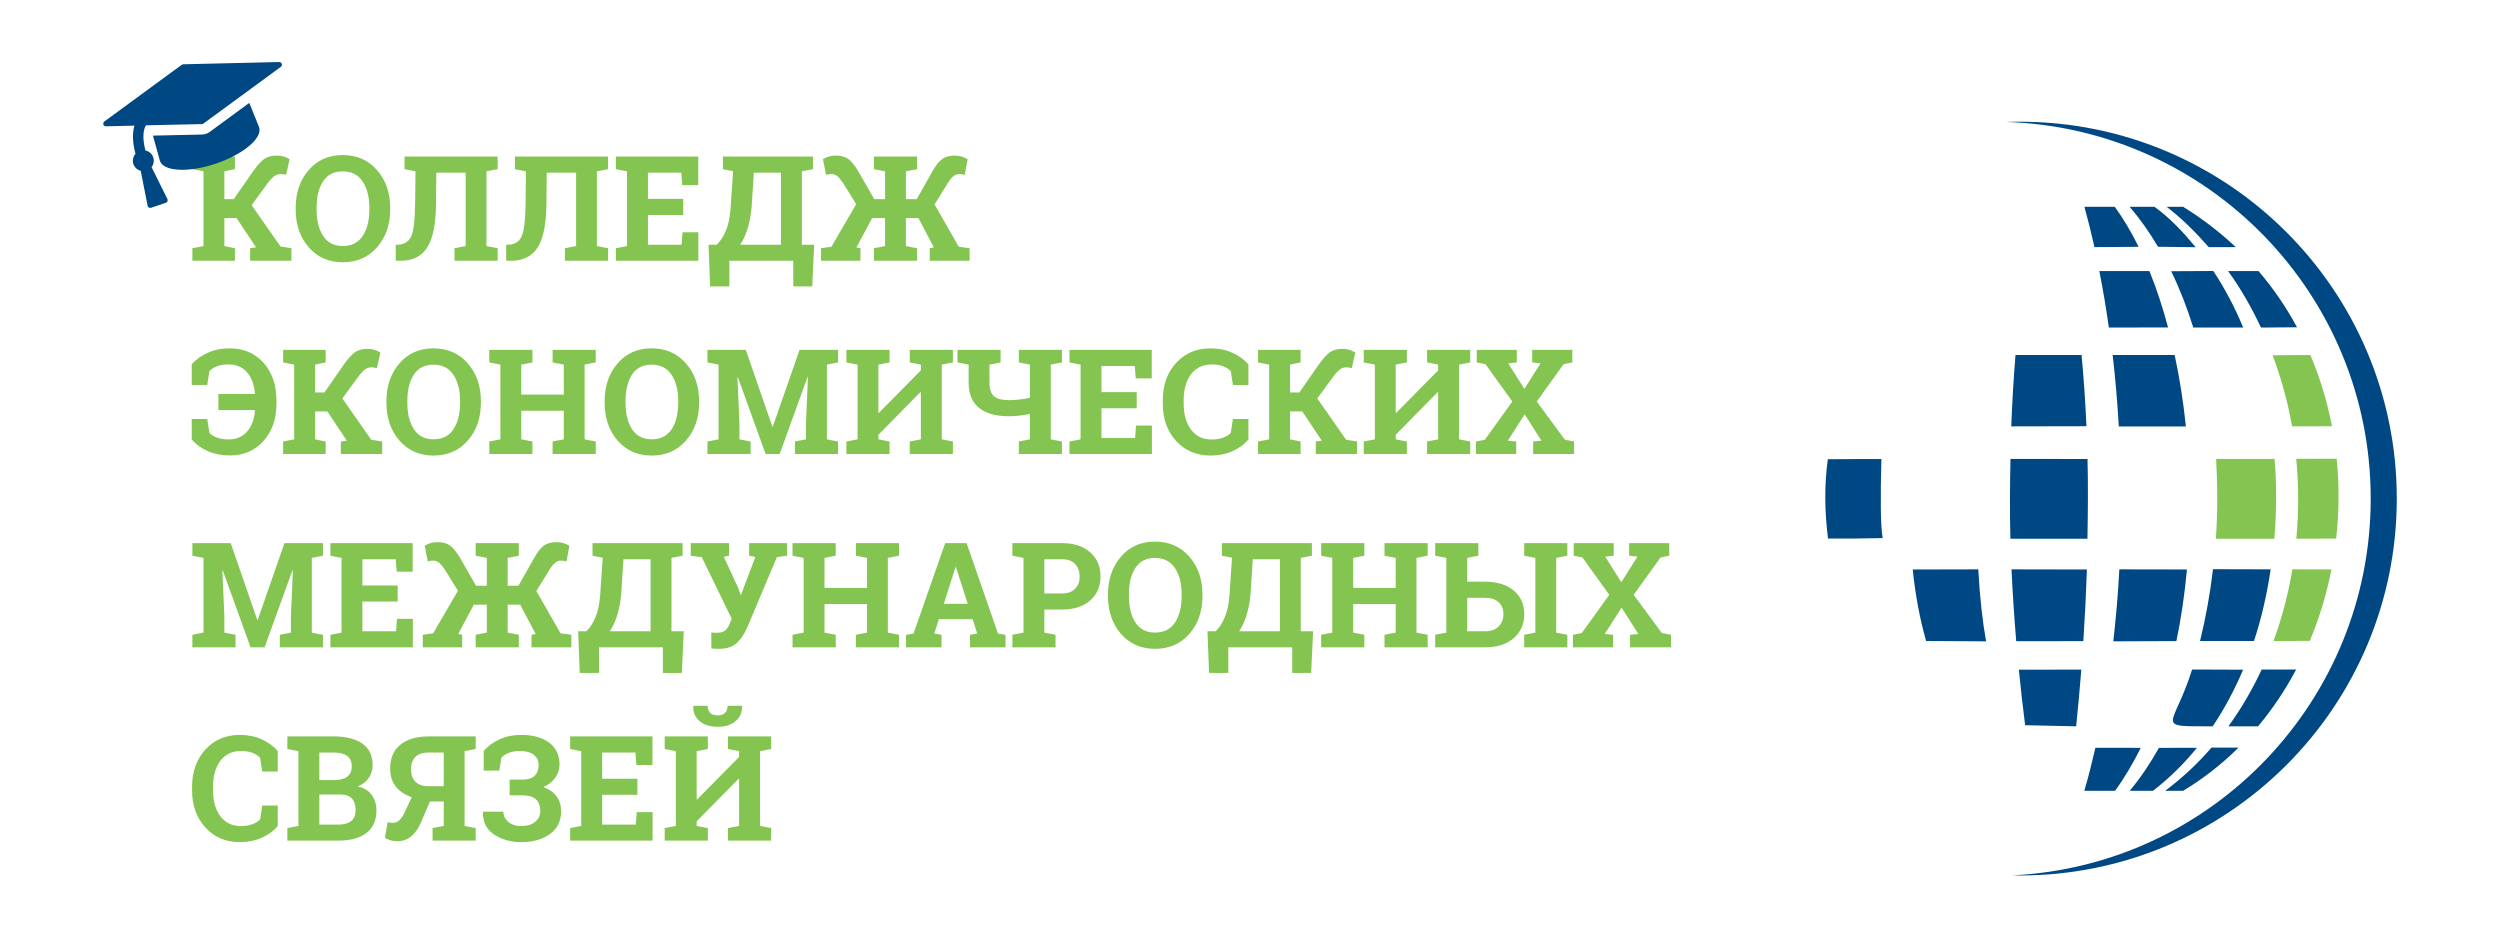 <?xml version="1.0" encoding="UTF-8"?>
<!DOCTYPE svg PUBLIC "-//W3C//DTD SVG 1.1//EN" "http://www.w3.org/Graphics/SVG/1.1/DTD/svg11.dtd">
<!-- Creator: CorelDRAW 2019 (64-Bit) -->
<svg xmlns="http://www.w3.org/2000/svg" xml:space="preserve" width="800px" height="300px" version="1.1" style="shape-rendering:geometricPrecision; text-rendering:geometricPrecision; image-rendering:optimizeQuality; fill-rule:evenodd; clip-rule:evenodd"
viewBox="0 0 800 300"
 xmlns:xlink="http://www.w3.org/1999/xlink"
 xmlns:xodm="http://www.corel.com/coreldraw/odm/2003">
 <defs>
  <style type="text/css">
   <![CDATA[
    .fil1 {fill:#004884}
    .fil0 {fill:#84C551}
   ]]>
  </style>
 </defs>
 <g id="Слой_x0020_1">
  <path class="fil0" d="M61.56 79.43l3.55 -0.69 0 -23.92 -3.55 -0.69 0 -4.03 13.62 0 0 4.03 -3.38 0.69 0 8.91 2.99 0 6.26 -9.01c1.32,-1.86 2.5,-3.15 3.52,-3.87 1.02,-0.72 2.38,-1.07 4.08,-1.07 0.78,0 1.5,0.11 2.17,0.32 0.68,0.22 1.29,0.5 1.86,0.85l-1.12 5.01c-0.49,-0.1 -0.82,-0.18 -1,-0.21 -0.17,-0.04 -0.42,-0.07 -0.72,-0.07 -0.71,0 -1.35,0.21 -1.95,0.6 -0.59,0.4 -1.31,1.14 -2.15,2.23l-5.22 7.14 9.23 13.21 3.5 0.57 0 4.01 -13.21 0 0 -4.01 1.9 -0.27 -6.23 -9.37 -3.91 0 0 8.95 3.38 0.69 0 4.01 -13.62 0 0 -4.01zm63.3 -12.41c0,4.88 -1.4,8.92 -4.2,12.11 -2.79,3.19 -6.45,4.79 -10.97,4.79 -4.5,0 -8.14,-1.6 -10.91,-4.79 -2.77,-3.19 -4.16,-7.23 -4.16,-12.11l0 -0.5c0,-4.86 1.38,-8.89 4.15,-12.09 2.76,-3.21 6.4,-4.81 10.9,-4.81 4.52,0 8.17,1.6 10.98,4.81 2.8,3.2 4.21,7.23 4.21,12.09l0 0.5zm-6.67 -0.55c0,-3.45 -0.72,-6.25 -2.15,-8.4 -1.44,-2.15 -3.57,-3.23 -6.37,-3.23 -2.81,0 -4.9,1.07 -6.29,3.21 -1.38,2.13 -2.07,4.94 -2.07,8.42l0 0.55c0,3.52 0.7,6.34 2.1,8.49 1.4,2.14 3.49,3.21 6.28,3.21 2.82,0 4.95,-1.07 6.37,-3.21 1.42,-2.15 2.13,-4.97 2.13,-8.49l0 -0.55zm21.43 -11.22l-0.09 10.03c-0.08,6.47 -1.02,11.12 -2.83,13.93 -1.81,2.82 -4.61,4.23 -8.41,4.23l-1.65 0 0 -5.13 0.89 0c2.08,-0.17 3.46,-1.15 4.17,-2.94 0.7,-1.79 1.08,-5.15 1.14,-10.09l0.11 -10.46 -3.5 -0.69 0 -4.03 26.22 0 3.58 0 0 4.03 -3.58 0.69 0 23.92 3.58 0.69 0 4.01 -13.81 0 0 -4.01 3.57 -0.69 0 -23.49 -9.39 0zm35.34 0l-0.1 10.03c-0.07,6.47 -1.01,11.12 -2.83,13.93 -1.8,2.82 -4.61,4.23 -8.41,4.23l-1.64 0 0 -5.13 0.89 0c2.08,-0.17 3.46,-1.15 4.16,-2.94 0.71,-1.79 1.09,-5.15 1.15,-10.09l0.11 -10.46 -3.5 -0.69 0 -4.03 26.22 0 3.58 0 0 4.03 -3.58 0.69 0 23.92 3.58 0.69 0 4.01 -13.82 0 0 -4.01 3.58 -0.69 0 -23.49 -9.39 0zm43.67 13.54l-11.29 0 0 9.52 10.76 0 0.3 -3.98 5.08 0 0 9.11 -26.38 0 0 -4.01 3.55 -0.69 0 -23.92 -3.55 -0.69 0 -4.03 3.55 0 22.79 0 0 9.13 -5.13 0 -0.3 -3.98 -10.67 0 0 8.38 11.29 0 0 5.16zm41.29 22.85l-6.07 0 0 -8.2 -20.45 0 0 8.2 -6.16 0 -0.51 -13.33 2.57 0c1.19,-1.02 2.23,-2.64 3.12,-4.84 0.88,-2.21 1.4,-5.45 1.55,-9.73l0.62 -8.97 -3.25 -0.64 0 -4.03 28.8 0 0 4.03 -3.55 0.69 0 23.49 3.94 0 -0.61 13.33zm-19.24 -27.9c-0.13,3.38 -0.54,6.25 -1.21,8.61 -0.66,2.35 -1.52,4.35 -2.59,5.96l13.03 0 0 -23.06 -8.68 0 -0.55 8.49zm38.4 6.05l-5.03 9.39 1.28 0.25 0 4.01 -12.6 0 0 -4.01 3.32 -0.48 7.93 -13.62 -4.24 -6.82c-0.75,-1.09 -1.39,-1.83 -1.92,-2.23 -0.54,-0.39 -1.13,-0.6 -1.77,-0.6 -0.34,0 -0.62,0.04 -0.88,0.08 -0.25,0.06 -0.53,0.13 -0.84,0.2l-0.98 -5.01c0.54,-0.35 1.15,-0.63 1.84,-0.85 0.7,-0.21 1.45,-0.32 2.26,-0.32 1.65,0 2.98,0.36 3.99,1.08 1,0.73 2.05,2.02 3.15,3.86l5.18 9.01 3.45 0 0 -8.91 -3.57 -0.69 0 -4.03 10.24 0 3.57 0 0 4.03 -3.57 0.69 0 8.91 3.46 0 5.08 -9.01c1.05,-1.84 2.08,-3.13 3.09,-3.86 1.01,-0.72 2.35,-1.08 4.01,-1.08 0.79,0 1.53,0.11 2.22,0.32 0.69,0.22 1.32,0.5 1.9,0.85l-0.94 5.01c-0.32,-0.07 -0.61,-0.14 -0.86,-0.2 -0.26,-0.04 -0.55,-0.08 -0.86,-0.08 -0.65,0 -1.25,0.21 -1.78,0.6 -0.54,0.4 -1.16,1.14 -1.88,2.23l-4.26 6.91 7.74 13.53 3.46 0.48 0 4.01 -12.75 0 0 -4.01 1.32 -0.25 -4.94 -9.39 -4.01 0 0 8.95 3.57 0.69 0 4.01 -13.81 0 0 -4.01 3.57 -0.69 0 -8.95 -4.14 0zm-217.73 46.78c1.37,-1.54 3.08,-2.77 5.16,-3.7 2.08,-0.94 4.4,-1.4 7,-1.4 4.46,0 8.07,1.55 10.83,4.63 2.75,3.1 4.12,7.09 4.12,11.97l0 1.12c0,4.87 -1.38,8.85 -4.15,11.94 -2.77,3.07 -6.37,4.62 -10.8,4.62 -2.6,0 -4.92,-0.46 -7,-1.37 -2.08,-0.92 -3.79,-2.16 -5.16,-3.72l0 -6.59 4.97 0 0.69 4.42c0.58,0.66 1.41,1.17 2.51,1.56 1.09,0.38 2.31,0.57 3.65,0.57 2.49,0 4.46,-0.85 5.9,-2.53 1.46,-1.69 2.3,-3.94 2.53,-6.74l-0.05 -0.12 -11.66 0 0 -5.17 11.66 0 0.05 -0.12c-0.23,-2.82 -1.07,-5.08 -2.53,-6.78 -1.44,-1.69 -3.45,-2.54 -6.01,-2.54 -1.4,0 -2.59,0.19 -3.59,0.57 -1,0.38 -1.82,0.9 -2.46,1.56l-0.69 4.42 -4.97 0 0 -6.6zm29.25 24.71l3.54 -0.69 0 -23.92 -3.54 -0.69 0 -4.03 13.62 0 0 4.03 -3.38 0.69 0 8.91 2.99 0 6.25 -9.01c1.33,-1.86 2.51,-3.15 3.53,-3.87 1.02,-0.71 2.38,-1.07 4.08,-1.07 0.78,0 1.5,0.11 2.17,0.32 0.67,0.22 1.29,0.5 1.86,0.85l-1.12 5.01c-0.49,-0.1 -0.83,-0.18 -1,-0.21 -0.18,-0.04 -0.42,-0.06 -0.72,-0.06 -0.71,0 -1.36,0.2 -1.95,0.59 -0.59,0.4 -1.31,1.14 -2.15,2.23l-5.22 7.14 9.23 13.21 3.5 0.57 0 4.01 -13.22 0 0 -4.01 1.91 -0.27 -6.23 -9.37 -3.91 0 0 8.95 3.38 0.69 0 4.01 -13.62 0 0 -4.01zm63.29 -12.41c0,4.88 -1.4,8.92 -4.19,12.11 -2.79,3.19 -6.45,4.79 -10.97,4.8 -4.5,-0.01 -8.14,-1.61 -10.91,-4.8 -2.77,-3.19 -4.16,-7.23 -4.16,-12.11l0 -0.5c0,-4.85 1.38,-8.89 4.15,-12.09 2.76,-3.21 6.39,-4.81 10.9,-4.81 4.51,0 8.17,1.6 10.98,4.81 2.8,3.2 4.2,7.24 4.2,12.09l0 0.5zm-6.66 -0.55c0,-3.45 -0.72,-6.25 -2.15,-8.4 -1.44,-2.15 -3.57,-3.23 -6.37,-3.23 -2.81,0 -4.91,1.07 -6.29,3.21 -1.38,2.13 -2.07,4.94 -2.07,8.42l0 0.55c0,3.52 0.7,6.34 2.1,8.49 1.39,2.14 3.49,3.21 6.28,3.21 2.82,0 4.95,-1.07 6.37,-3.21 1.41,-2.15 2.13,-4.97 2.13,-8.49l0 -0.55zm9.34 -12.34l0 -4.03 13.81 0 0 4.03 -3.57 0.69 0 9.61 13.6 0 0 -9.61 -3.58 -0.69 0 -4.03 3.58 0 6.66 0 3.57 0 0 4.03 -3.57 0.69 0 23.92 3.57 0.69 0 4.01 -13.81 0 0 -4.01 3.58 -0.69 0 -9.15 -13.6 0 0 9.15 3.57 0.69 0 4.01 -13.81 0 0 -4.01 3.55 -0.69 0 -23.92 -3.55 -0.69zm67.14 12.89c0,4.88 -1.4,8.92 -4.2,12.11 -2.79,3.19 -6.45,4.79 -10.96,4.8 -4.51,-0.01 -8.14,-1.61 -10.92,-4.8 -2.76,-3.19 -4.15,-7.23 -4.15,-12.11l0 -0.5c0,-4.85 1.38,-8.89 4.15,-12.09 2.76,-3.21 6.39,-4.81 10.89,-4.81 4.52,0 8.18,1.6 10.98,4.81 2.8,3.2 4.21,7.24 4.21,12.09l0 0.5zm-6.67 -0.55c0,-3.45 -0.72,-6.25 -2.15,-8.4 -1.44,-2.15 -3.56,-3.23 -6.37,-3.23 -2.8,0 -4.9,1.07 -6.28,3.21 -1.39,2.13 -2.07,4.94 -2.07,8.42l0 0.55c0,3.52 0.69,6.34 2.09,8.49 1.4,2.14 3.5,3.21 6.29,3.21 2.82,0 4.94,-1.07 6.37,-3.21 1.41,-2.15 2.12,-4.97 2.12,-8.49l0 -0.55zm41.51 -7.69l-0.13 -0.02 -8.93 24.68 -4.49 0 -8.89 -24.6 -0.13 0.03 0.64 14.63 0 5.24 3.57 0.69 0 4.01 -13.81 0 0 -4.01 3.55 -0.69 0 -23.92 -3.55 -0.69 0 -4.03 3.55 0 8.72 0 8.5 24.57 0.14 0 8.57 -24.57 12.32 0 0 4.03 -3.57 0.69 0 23.92 3.57 0.69 0 4.01 -13.81 0 0 -4.01 3.54 -0.69 0 -5.24 0.64 -14.72zm26.11 -8.68l0 4.03 -3.57 0.69 0 15.43 0.13 0.04 13.45 -13.62 0 -1.85 -3.55 -0.69 0 -4.03 3.55 0 6.7 0 3.56 0 0 4.03 -3.56 0.69 0 23.92 3.56 0.69 0 4.01 -13.81 0 0 -4.01 3.55 -0.69 0 -15.06 -0.15 -0.05 -13.43 13.65 0 1.46 3.57 0.69 0 4.01 -13.81 0 0 -4.01 3.57 -0.69 0 -23.92 -3.57 -0.69 0 -4.03 3.57 0 6.67 0 3.57 0zm41.36 29.33l3.55 -0.69 0 -8.15c-1.03,0.25 -2.17,0.44 -3.42,0.56 -1.25,0.14 -2.37,0.2 -3.35,0.2 -4.08,0 -7.25,-0.88 -9.48,-2.66 -2.24,-1.76 -3.36,-4.51 -3.36,-8.22l0 -5.65 -3.57 -0.69 0 -4.03 10.24 0 3.57 0 0 4.03 -3.57 0.69 0 5.65c0,2.17 0.48,3.66 1.46,4.49 0.98,0.82 2.55,1.24 4.71,1.24 0.96,0 2.07,-0.06 3.34,-0.2 1.28,-0.13 2.42,-0.32 3.43,-0.56l0 -10.62 -3.55 -0.69 0 -4.03 3.55 0 6.68 0 3.57 0 0 4.03 -3.57 0.69 0 23.92 3.57 0.69 0 4.01 -13.8 0 0 -4.01zm37.73 -10.64l-11.28 0 0 9.52 10.76 0 0.3 -3.98 5.08 0 0 9.11 -26.38 0 0 -4.01 3.55 -0.69 0 -23.92 -3.55 -0.69 0 -4.03 3.55 0 22.78 0 0 9.13 -5.13 0 -0.29 -3.97 -10.67 0 0 8.37 11.28 0 0 5.16zm35.75 -7.45l-4.97 0 -0.68 -4.44c-0.66,-0.66 -1.49,-1.18 -2.49,-1.56 -1,-0.38 -2.18,-0.57 -3.54,-0.57 -2.9,0 -5.13,1.06 -6.7,3.16 -1.56,2.11 -2.34,4.85 -2.34,8.24l0 1.17c0,3.39 0.77,6.15 2.34,8.27 1.55,2.13 3.75,3.18 6.58,3.18 1.32,0 2.52,-0.19 3.62,-0.57 1.08,-0.38 1.93,-0.9 2.53,-1.56l0.68 -4.44 4.97 0 0 6.59c-1.35,1.56 -3.06,2.8 -5.14,3.72 -2.08,0.93 -4.41,1.39 -7,1.4 -4.47,-0.01 -8.14,-1.56 -10.99,-4.65 -2.85,-3.11 -4.28,-7.08 -4.28,-11.94l0 -1.12c0,-4.84 1.42,-8.82 4.26,-11.93 2.84,-3.11 6.51,-4.67 11.01,-4.67 2.59,0 4.91,0.47 6.99,1.41 2.08,0.93 3.79,2.18 5.15,3.72l0 6.59zm3.07 18.09l3.55 -0.69 0 -23.92 -3.55 -0.69 0 -4.03 13.62 0 0 4.03 -3.38 0.69 0 8.91 2.99 0 6.26 -9.01c1.33,-1.86 2.51,-3.15 3.52,-3.87 1.03,-0.71 2.39,-1.07 4.08,-1.07 0.78,0 1.5,0.11 2.17,0.32 0.68,0.22 1.29,0.5 1.87,0.85l-1.13 5.01c-0.49,-0.1 -0.82,-0.18 -0.99,-0.21 -0.18,-0.04 -0.42,-0.06 -0.73,-0.06 -0.7,0 -1.35,0.2 -1.95,0.59 -0.59,0.4 -1.31,1.14 -2.15,2.23l-5.22 7.14 9.23 13.21 3.51 0.57 0 4.01 -13.22 0 0 -4.01 1.91 -0.27 -6.23 -9.37 -3.92 0 0 8.95 3.38 0.69 0 4.01 -13.62 0 0 -4.01zm47.63 -29.33l0 4.03 -3.57 0.69 0 15.43 0.13 0.04 13.45 -13.62 0 -1.85 -3.55 -0.69 0 -4.03 3.55 0 6.7 0 3.56 0 0 4.03 -3.56 0.69 0 23.92 3.56 0.69 0 4.01 -13.81 0 0 -4.01 3.55 -0.69 0 -15.06 -0.14 -0.05 -13.44 13.65 0 1.46 3.57 0.69 0 4.01 -13.81 0 0 -4.01 3.57 -0.69 0 -23.92 -3.57 -0.69 0 -4.03 3.57 0 6.67 0 3.57 0zm22.12 29.33l2.82 -0.55 8.81 -12.24 -8.59 -11.94 -2.79 -0.57 0 -4.03 12.81 0 0 4.03 -2.73 0.3 5.15 8.17 5.17 -8.17 -2.67 -0.3 0 -4.03 12.84 0 0 4.03 -2.79 0.57 -8.59 11.94 9 12.22 2.95 0.57 0 4.01 -13.11 0 0 -4.01 2.65 -0.27 -5.36 -8.43 -5.38 8.43 2.68 0.27 0 4.01 -12.87 0 0 -4.01zm-378.59 41.2l-0.13 -0.02 -8.94 24.68 -4.48 0 -8.89 -24.6 -0.13 0.03 0.64 14.63 0 5.24 3.57 0.69 0 4.01 -13.81 0 0 -4.01 3.55 -0.69 0 -23.92 -3.55 -0.69 0 -4.03 3.55 0 8.72 0 8.5 24.57 0.14 0 8.56 -24.57 12.32 0 0 4.03 -3.57 0.69 0 23.92 3.57 0.69 0 4.01 -13.81 0 0 -4.01 3.55 -0.69 0 -5.24 0.64 -14.72zm33.52 10.01l-11.28 0 0 9.52 10.76 0 0.3 -3.98 5.08 0 0 9.11 -26.38 0 0 -4.01 3.55 -0.69 0 -23.92 -3.55 -0.69 0 -4.03 3.55 0 22.78 0 0 9.14 -5.13 0 -0.29 -3.98 -10.67 0 0 8.38 11.28 0 0 5.15zm24.39 1l-5.03 9.39 1.28 0.25 0 4.01 -12.6 0 0 -4.01 3.32 -0.47 7.93 -13.63 -4.24 -6.82c-0.75,-1.09 -1.39,-1.83 -1.92,-2.23 -0.54,-0.39 -1.13,-0.59 -1.77,-0.59 -0.33,0 -0.62,0.03 -0.88,0.07 -0.25,0.06 -0.53,0.13 -0.84,0.2l-0.98 -5.01c0.54,-0.35 1.15,-0.63 1.84,-0.85 0.7,-0.21 1.45,-0.32 2.26,-0.32 1.65,0 2.98,0.36 3.99,1.08 1,0.73 2.05,2.02 3.16,3.86l5.17 9.01 3.45 0 0 -8.91 -3.57 -0.69 0 -4.03 10.24 0 3.57 0 0 4.03 -3.57 0.69 0 8.91 3.46 0 5.09 -9.01c1.04,-1.84 2.07,-3.13 3.08,-3.86 1.01,-0.72 2.35,-1.08 4.01,-1.08 0.79,0 1.53,0.11 2.22,0.32 0.69,0.22 1.32,0.5 1.9,0.85l-0.94 5.01c-0.32,-0.07 -0.61,-0.14 -0.86,-0.2 -0.26,-0.04 -0.55,-0.07 -0.86,-0.07 -0.65,0 -1.25,0.2 -1.78,0.59 -0.54,0.4 -1.16,1.14 -1.87,2.23l-4.26 6.91 7.73 13.54 3.46 0.47 0 4.01 -12.75 0 0 -4.01 1.32 -0.25 -4.94 -9.39 -4.01 0 0 8.95 3.57 0.69 0 4.01 -13.81 0 0 -4.01 3.57 -0.69 0 -8.95 -4.14 0zm66.55 21.85l-6.07 0 0 -8.2 -20.44 0 0 8.2 -6.16 0 -0.51 -13.33 2.56 0c1.2,-1.02 2.23,-2.64 3.12,-4.84 0.89,-2.21 1.4,-5.45 1.56,-9.73l0.61 -8.97 -3.25 -0.64 0 -4.03 28.81 0 0 4.03 -3.55 0.69 0 23.49 3.94 0 -0.62 13.33zm-19.24 -27.9c-0.13,3.38 -0.54,6.25 -1.2,8.61 -0.66,2.35 -1.52,4.35 -2.59,5.96l13.03 0 0 -23.05 -8.68 0 -0.56 8.48zm52.91 -9.61l-3.26 0.44 -9.5 22.55c-0.98,2.19 -2.13,3.87 -3.44,5.04 -1.31,1.17 -3.19,1.76 -5.63,1.77 -0.38,-0.01 -0.81,-0.02 -1.3,-0.04 -0.48,-0.03 -0.84,-0.05 -1.08,-0.08l-0.05 -5.1c0.17,0.02 0.46,0.04 0.87,0.06 0.41,0.01 0.73,0.02 0.94,0.02 1.21,0 2.11,-0.26 2.72,-0.8 0.6,-0.53 1.11,-1.34 1.51,-2.43l0.51 -1.25 -9.57 -19.7 -3.55 -0.48 0 -4.03 12.25 0 0 4.03 -1.67 0.32 4.83 10.47 0.53 1.76 0.14 0 4.6 -12.16 -1.99 -0.39 0 -4.03 12.14 0 0 4.03zm1.75 0l0 -4.03 13.82 0 0 4.03 -3.58 0.69 0 9.61 13.6 0 0 -9.61 -3.57 -0.69 0 -4.03 3.57 0 6.66 0 3.58 0 0 4.03 -3.58 0.69 0 23.92 3.58 0.69 0 4.01 -13.81 0 0 -4.01 3.57 -0.69 0 -9.15 -13.6 0 0 9.15 3.58 0.69 0 4.01 -13.82 0 0 -4.01 3.55 -0.69 0 -23.92 -3.55 -0.69zm36.32 25.3l2.38 -0.34 10.15 -28.99 6.85 0 10.07 28.99 2.38 0.34 0 4.01 -11.36 0 0 -4.01 2.31 -0.4 -1.46 -4.58 -10.81 0 -1.47 4.58 2.32 0.4 0 4.01 -11.36 0 0 -4.01zm12.09 -9.91l7.65 0 -3.76 -11.75 -0.14 0 -3.75 11.75zm37.81 -19.42c3.82,0 6.83,0.98 9.04,2.94 2.2,1.97 3.3,4.53 3.3,7.71 0,3.19 -1.1,5.75 -3.3,7.69 -2.21,1.94 -5.22,2.91 -9.04,2.91l-5.63 0 0 7.39 3.57 0.69 0 4.01 -13.81 0 0 -4.01 3.55 -0.69 0 -23.92 -3.55 -0.69 0 -4.03 3.55 0 12.32 0zm-5.63 16.1l5.63 0c1.87,0 3.27,-0.51 4.23,-1.52 0.95,-1.02 1.43,-2.31 1.43,-3.88 0,-1.61 -0.48,-2.93 -1.43,-3.98 -0.96,-1.05 -2.36,-1.56 -4.23,-1.56l-5.63 0 0 10.94zm50.59 0.82c0,4.89 -1.4,8.93 -4.2,12.12 -2.79,3.18 -6.45,4.78 -10.97,4.79 -4.5,-0.01 -8.13,-1.61 -10.91,-4.79 -2.76,-3.19 -4.16,-7.23 -4.16,-12.12l0 -0.5c0,-4.85 1.39,-8.89 4.16,-12.09 2.75,-3.21 6.39,-4.81 10.89,-4.81 4.52,0 8.18,1.6 10.98,4.81 2.8,3.2 4.21,7.24 4.21,12.09l0 0.5zm-6.67 -0.55c0,-3.44 -0.72,-6.25 -2.15,-8.4 -1.44,-2.15 -3.56,-3.23 -6.37,-3.23 -2.8,0 -4.9,1.07 -6.28,3.21 -1.39,2.13 -2.07,4.94 -2.07,8.42l0 0.55c0,3.52 0.69,6.34 2.09,8.49 1.4,2.14 3.49,3.21 6.28,3.21 2.83,0 4.95,-1.07 6.38,-3.21 1.41,-2.15 2.12,-4.97 2.12,-8.49l0 -0.55zm41.45 25.17l-6.06 0 0 -8.2 -20.45 0 0 8.2 -6.16 0 -0.51 -13.33 2.57 0c1.19,-1.02 2.22,-2.64 3.11,-4.84 0.89,-2.21 1.4,-5.45 1.56,-9.73l0.62 -8.97 -3.25 -0.64 0 -4.03 28.8 0 0 4.03 -3.55 0.69 0 23.49 3.94 0 -0.62 13.33zm-19.23 -27.9c-0.14,3.38 -0.54,6.25 -1.21,8.61 -0.66,2.35 -1.52,4.35 -2.59,5.96l13.03 0 0 -23.05 -8.68 0 -0.55 8.48zm22.44 -9.61l0 -4.03 13.81 0 0 4.03 -3.57 0.69 0 9.61 13.6 0 0 -9.61 -3.58 -0.69 0 -4.03 3.58 0 6.66 0 3.57 0 0 4.03 -3.57 0.69 0 23.92 3.57 0.69 0 4.01 -13.81 0 0 -4.01 3.58 -0.69 0 -9.15 -13.6 0 0 9.15 3.57 0.69 0 4.01 -13.81 0 0 -4.01 3.55 -0.69 0 -23.92 -3.55 -0.69zm46.73 -4.03l0 12.34 5.73 0c3.86,0 6.91,0.95 9.15,2.83 2.25,1.88 3.37,4.4 3.37,7.55 0,3.19 -1.12,5.75 -3.39,7.7 -2.26,1.95 -5.3,2.92 -9.13,2.92l-15.98 0 0 -4.01 3.57 -0.69 0 -23.92 -3.57 -0.69 0 -4.03 3.57 0 6.68 0zm18.23 29.33l3.57 -0.69 0 -23.92 -3.57 -0.69 0 -4.03 13.81 0 0 4.03 -3.57 0.69 0 23.92 3.57 0.69 0 4.01 -13.81 0 0 -4.01zm-18.23 -11.83l0 10.71 5.73 0c1.88,0 3.32,-0.52 4.34,-1.57 1.02,-1.04 1.52,-2.37 1.52,-3.97 0,-1.53 -0.5,-2.77 -1.51,-3.73 -1.01,-0.97 -2.46,-1.44 -4.35,-1.44l-5.73 0zm3.57 -17.5l0 4.03 -3.57 0.69 0 -4.72 3.57 0zm30.26 29.33l2.81 -0.54 8.82 -12.25 -8.59 -11.94 -2.79 -0.57 0 -4.03 12.8 0 0 4.03 -2.72 0.3 5.15 8.17 5.17 -8.17 -2.67 -0.3 0 -4.03 12.84 0 0 4.03 -2.79 0.57 -8.59 11.94 9 12.22 2.95 0.57 0 4.01 -13.12 0 0 -4.01 2.66 -0.27 -5.36 -8.43 -5.38 8.43 2.68 0.27 0 4.01 -12.87 0 0 -4.01zm-414.46 43.77l-4.97 0 -0.68 -4.45c-0.66,-0.66 -1.49,-1.17 -2.49,-1.56 -1,-0.38 -2.18,-0.57 -3.54,-0.57 -2.9,0 -5.14,1.06 -6.7,3.16 -1.56,2.11 -2.34,4.85 -2.34,8.25l0 1.16c0,3.39 0.77,6.15 2.33,8.27 1.56,2.13 3.75,3.18 6.59,3.18 1.31,0 2.52,-0.18 3.61,-0.57 1.09,-0.38 1.93,-0.9 2.54,-1.55l0.68 -4.45 4.97 0 0 6.6c-1.35,1.55 -3.06,2.79 -5.15,3.72 -2.08,0.92 -4.4,1.38 -6.99,1.39 -4.47,-0.01 -8.14,-1.56 -10.99,-4.65 -2.85,-3.11 -4.29,-7.08 -4.29,-11.94l0 -1.12c0,-4.84 1.43,-8.81 4.26,-11.92 2.85,-3.12 6.52,-4.68 11.02,-4.68 2.59,0 4.91,0.47 6.98,1.41 2.08,0.94 3.8,2.18 5.16,3.72l0 6.6zm17.89 -11.25c3.92,0 6.98,0.76 9.17,2.29 2.21,1.53 3.3,3.81 3.3,6.85 0,1.54 -0.4,2.92 -1.22,4.13 -0.82,1.21 -2,2.13 -3.56,2.74 2,0.43 3.5,1.34 4.5,2.75 1,1.4 1.5,3.02 1.5,4.88 0,3.18 -1.05,5.6 -3.16,7.24 -2.11,1.64 -5.09,2.46 -8.95,2.46l-16.4 0 0 -4.01 3.55 -0.68 0 -23.93 -3.55 -0.69 0 -4.03 3.55 0 11.27 0zm-4.58 18.59l0 9.63 6.16 0c1.76,0 3.12,-0.4 4.05,-1.16 0.93,-0.78 1.39,-1.92 1.39,-3.42 0,-1.64 -0.39,-2.89 -1.18,-3.75 -0.8,-0.87 -2.05,-1.3 -3.76,-1.3l-6.66 0zm0 -4.62l4.81 0c1.78,0 3.15,-0.36 4.11,-1.1 0.97,-0.73 1.45,-1.8 1.45,-3.2 0,-1.55 -0.48,-2.68 -1.45,-3.42 -0.97,-0.73 -2.42,-1.09 -4.34,-1.09l-4.58 0 0 8.81zm50.03 -13.97l0 4.03 -3.55 0.69 0 23.93 3.55 0.68 0 4.01 -10.23 0 0 -12.53 -4.4 0 -3.11 7.24c-0.83,1.76 -1.85,3.11 -3.06,4.07 -1.22,0.95 -2.64,1.43 -4.28,1.43 -0.77,0 -1.5,-0.1 -2.16,-0.3 -0.66,-0.2 -1.26,-0.47 -1.8,-0.82l0.88 -5.04c0.3,0.11 0.56,0.18 0.79,0.22 0.22,0.04 0.48,0.05 0.79,0.05 0.65,0 1.25,-0.18 1.79,-0.55 0.54,-0.38 1.11,-1.08 1.71,-2.1l2.61 -5.52c-2.31,-0.87 -4.03,-2.05 -5.18,-3.55 -1.14,-1.5 -1.72,-3.4 -1.72,-5.7 0,-3.29 1.09,-5.81 3.26,-7.58 2.17,-1.77 5.16,-2.66 9,-2.66l11.56 0 3.55 0zm-20.7 10.51c0,1.71 0.47,3.04 1.42,4 0.95,0.95 2.33,1.43 4.17,1.43l4.88 0 0 -10.78 -4.88 0c-1.85,0 -3.24,0.46 -4.18,1.38 -0.94,0.92 -1.41,2.24 -1.41,3.97zm6.9 22.83l0 -4.01 3.57 -0.68 0 4.69 -3.57 0zm28.71 -19.51c1.79,0 3.11,-0.41 3.96,-1.23 0.85,-0.83 1.28,-1.98 1.28,-3.46 0,-1.3 -0.5,-2.36 -1.51,-3.21 -1.01,-0.84 -2.52,-1.26 -4.56,-1.26 -1.31,0 -2.47,0.2 -3.47,0.59 -1,0.39 -1.79,0.9 -2.39,1.54l-0.68 4.15 -4.98 0 0 -6.3c1.3,-1.53 2.99,-2.76 5.07,-3.71 2.07,-0.95 4.38,-1.42 6.91,-1.42 3.79,0 6.78,0.82 8.98,2.47 2.2,1.65 3.3,4 3.3,7.06 0,1.52 -0.46,2.92 -1.38,4.19 -0.91,1.27 -2.17,2.26 -3.77,2.98 1.83,0.65 3.23,1.64 4.21,2.96 0.98,1.32 1.46,2.92 1.46,4.82 0,3.07 -1.18,5.47 -3.55,7.22 -2.37,1.73 -5.45,2.6 -9.25,2.61 -3.34,-0.01 -6.23,-0.82 -8.68,-2.46 -2.44,-1.63 -3.62,-4.01 -3.55,-7.14l0.05 -0.14 6.5 0c0,1.3 0.54,2.39 1.59,3.27 1.06,0.89 2.43,1.33 4.09,1.33 1.88,0 3.37,-0.44 4.47,-1.33 1.09,-0.9 1.65,-2.04 1.65,-3.43 0,-1.76 -0.49,-3.04 -1.45,-3.86 -0.96,-0.81 -2.4,-1.22 -4.3,-1.22l-4.05 0 0 -5.02 4.05 0zm36.84 4.86l-11.28 0 0 9.53 10.76 0 0.3 -3.99 5.08 0 0 9.11 -26.38 0 0 -4.01 3.54 -0.68 0 -23.93 -3.54 -0.69 0 -4.03 3.54 0 22.79 0 0 9.14 -5.13 0 -0.3 -3.98 -10.66 0 0 8.38 11.28 0 0 5.15zm22.54 -18.69l0 4.03 -3.58 0.69 0 15.43 0.14 0.05 13.44 -13.63 0 -1.85 -3.55 -0.69 0 -4.03 3.55 0 6.71 0 3.56 0 0 4.03 -3.56 0.69 0 23.93 3.56 0.68 0 4.01 -13.82 0 0 -4.01 3.55 -0.68 0 -15.07 -0.14 -0.04 -13.44 13.64 0 1.47 3.58 0.68 0 4.01 -13.81 0 0 -4.01 3.57 -0.68 0 -23.93 -3.57 -0.69 0 -4.03 3.57 0 6.66 0 3.58 0zm10.88 -9.8l0.05 0.14c0.07,1.94 -0.6,3.52 -2.03,4.75 -1.42,1.23 -3.35,1.84 -5.75,1.84 -2.43,0 -4.36,-0.61 -5.8,-1.84 -1.43,-1.23 -2.11,-2.81 -2.01,-4.75l0.04 -0.14 4.54 0c0,0.89 0.26,1.61 0.77,2.2 0.53,0.58 1.34,0.87 2.46,0.87 1.08,0 1.88,-0.29 2.4,-0.86 0.52,-0.57 0.78,-1.31 0.78,-2.21l4.55 0zm508.67 -43.64l-12.5 -0.02c-1.31,7.83 -3.34,15.58 -6.04,22.93l11.61 -0.05c3.09,-7.34 5.4,-15.02 6.93,-22.86zm-11.23 -9.83l12.75 -0.03c0.95,-8.47 1.01,-17.05 0.16,-25.55l-12.95 0.01c0.81,8.5 0.82,17.09 0.04,25.57zm-25.68 -25.53c0.49,8.49 0.51,17.07 -0.07,25.55l18.71 0c0.7,-8.5 0.79,-17.09 0.07,-25.55l-18.71 0zm24.31 -10.42l12.77 -0.02c-1.5,-7.8 -3.8,-15.47 -6.92,-22.81l-12.07 0.09c2.74,7.32 4.86,14.98 6.22,22.74z"/>
  <path class="fil1" d="M643.9 280.12c64.25,-3.12 114.73,-56.24 114.73,-120.57 0,-65.08 -51.63,-118.42 -116.67,-120.53 1.47,-0.06 2.94,-0.07 4.41,-0.07 66.6,0 120.6,53.99 120.6,120.6 0,66.6 -54,120.6 -120.6,120.6 -0.83,0 -1.65,-0.01 -2.47,-0.03zm72.42 -40.88l-8.63 -0.02c-4.42,5.1 -9.37,9.75 -14.84,13.83l5.76 0c6.52,-3.93 12.43,-8.58 17.71,-13.81zm-13.31 0.06l-12.14 0.01c-2.83,5.03 -5.92,9.64 -9.36,13.74l7.45 0c5.22,-4.02 9.9,-8.64 14.05,-13.75zm-26.19 13.75c3,-4.06 5.96,-9.18 8.22,-13.74l-14.51 -0.02c-1.08,4.71 -2.25,9.3 -3.54,13.76l9.83 0zm-10.8 -38.78l-19.98 0.03c0.58,5.9 1.23,11.81 2,17.77l16.33 0.35c0.61,-6.11 1.2,-12.21 1.65,-18.15zm56.57 18.15l-9.5 0c4.09,-5.64 7.69,-11.8 10.65,-18.18l11.03 0.01c-3.42,6.44 -7.49,12.54 -12.18,18.17zm-4.8 -18.12c-2.68,6.36 -5.98,12.53 -9.72,18.12 -19.29,0 -12.47,0.7 -6.6,-18.18l16.32 0.06zm-13.78 -9.17l17.27 -0.02c2.43,-7.37 4.17,-15.08 5.33,-22.92l-18.45 -0.05c-0.93,7.87 -2.32,15.59 -4.15,22.99zm-25.82 -22.94c-0.4,7.72 -1.08,15.53 -1.93,23.04l20.18 -0.08c1.55,-7.42 2.67,-15.11 3.38,-22.92l-21.63 -0.04zm-11.52 22.98l-21.48 0.01c-0.65,-7.72 -1.16,-15.38 -1.5,-22.99l24.12 0.05c-0.25,7.47 -0.63,15.11 -1.14,22.93zm-31.12 0.06l-19.19 -0.11c-2,-7.02 -3.44,-14.64 -4.29,-22.88l20.97 -0.05c0.52,9.22 1.39,16.82 2.51,23.04zm32.43 -32.83l-24.65 0c-0.23,-8.55 -0.15,-17.16 0.02,-25.55l24.66 0.03c0.2,8.21 0.14,16.74 -0.03,25.52zm27.91 -58.81l-19.84 0.01c0.87,7.47 1.52,15.19 1.97,22.88l21.47 -0.01c-0.82,-7.85 -2.02,-15.53 -3.6,-22.88zm-29.79 0.01c0.69,7.27 1.21,14.88 1.56,22.79l-24.06 0.05c0.3,-7.47 0.74,-15.49 1.36,-22.84l21.14 0zm57.41 -8.78l11.54 -0.09c-3.43,-6.35 -7.52,-12.38 -12.31,-17.98l-9.75 0c4.08,5.61 7.56,11.76 10.52,18.07zm-15.25 -18.1c3.69,5.55 6.88,11.63 9.57,18.09l-15.98 0c-1.97,-6.32 -4.32,-12.36 -7.07,-18.02l13.48 -0.07zm-36.47 0.03c1.16,5.86 2.18,11.91 3.04,18.06l18.95 -0.02c-1.69,-6.37 -3.68,-12.43 -5.96,-18.04l-16.03 0zm21.54 -20.57c5.05,3.86 9.33,8.23 13.48,12.91l8.65 0c-4.98,-4.69 -10.71,-9.13 -16.85,-12.91l-5.28 0zm-2.76 12.78l12.05 0.15c-4.09,-4.94 -8.16,-9.29 -13.18,-12.93l-7.95 0c3.34,3.88 6.35,8.17 9.08,12.78zm-13.84 -12.78c2.76,3.8 5.31,8.09 7.62,12.8l-14.12 0.1c-0.99,-4.41 -2.06,-8.72 -3.22,-12.9l9.72 0zm-74.27 106.01c-5.83,0.14 -11.67,0.19 -17.5,0.14 -1.11,-8.89 -1.18,-17.23 -0.06,-25.38 5.78,-0.04 11.5,-0.06 17.15,-0.04 -0.33,12.42 -0.29,21.41 0.41,25.28zm-522.69 -139.27l-12.7 9.32c-0.36,0.26 -0.74,0.44 -1.14,0.58 -0.4,0.13 -0.8,0.22 -1.25,0.23l-15.74 0.35 2.21 7.98c0.99,3.56 9.27,3.93 18.02,0.95 8.75,-2.97 15.09,-8.31 13.7,-11.73l-3.1 -7.68zm10.4 -12.49c-0.12,-0.34 -0.45,-0.57 -0.81,-0.58l-30.72 0.72c-0.11,0 -0.17,0.04 -0.25,0.07 -0.07,0.02 -0.15,0.03 -0.24,0.1l-24.78 18.15c-0.29,0.24 -0.41,0.61 -0.29,0.96 0.12,0.34 0.44,0.57 0.81,0.57l9.13 -0.22c-0.81,2.68 -0.5,6.05 0.34,9 -0.75,0.86 -1.07,2.1 -0.67,3.3 0.38,1.11 1.28,1.88 2.34,2.16l2.21 11.21c0.04,0.23 0.19,0.43 0.41,0.55 0.2,0.12 0.46,0.15 0.68,0.07l4.76 -1.61c0.23,-0.08 0.41,-0.26 0.5,-0.48 0.09,-0.23 0.09,-0.48 -0.01,-0.69l-5.08 -10.23c0.67,-0.87 0.91,-2.03 0.53,-3.14 -0.4,-1.17 -1.35,-1.95 -2.48,-2.17 -0.93,-3.41 -0.87,-6.47 0.16,-8.07l17.89 -0.39c0.11,-0.01 0.19,-0.01 0.27,-0.04 0.07,-0.02 0.13,-0.07 0.22,-0.13l24.79 -18.16c0.28,-0.23 0.4,-0.6 0.29,-0.95z"/>
 </g>
</svg>
